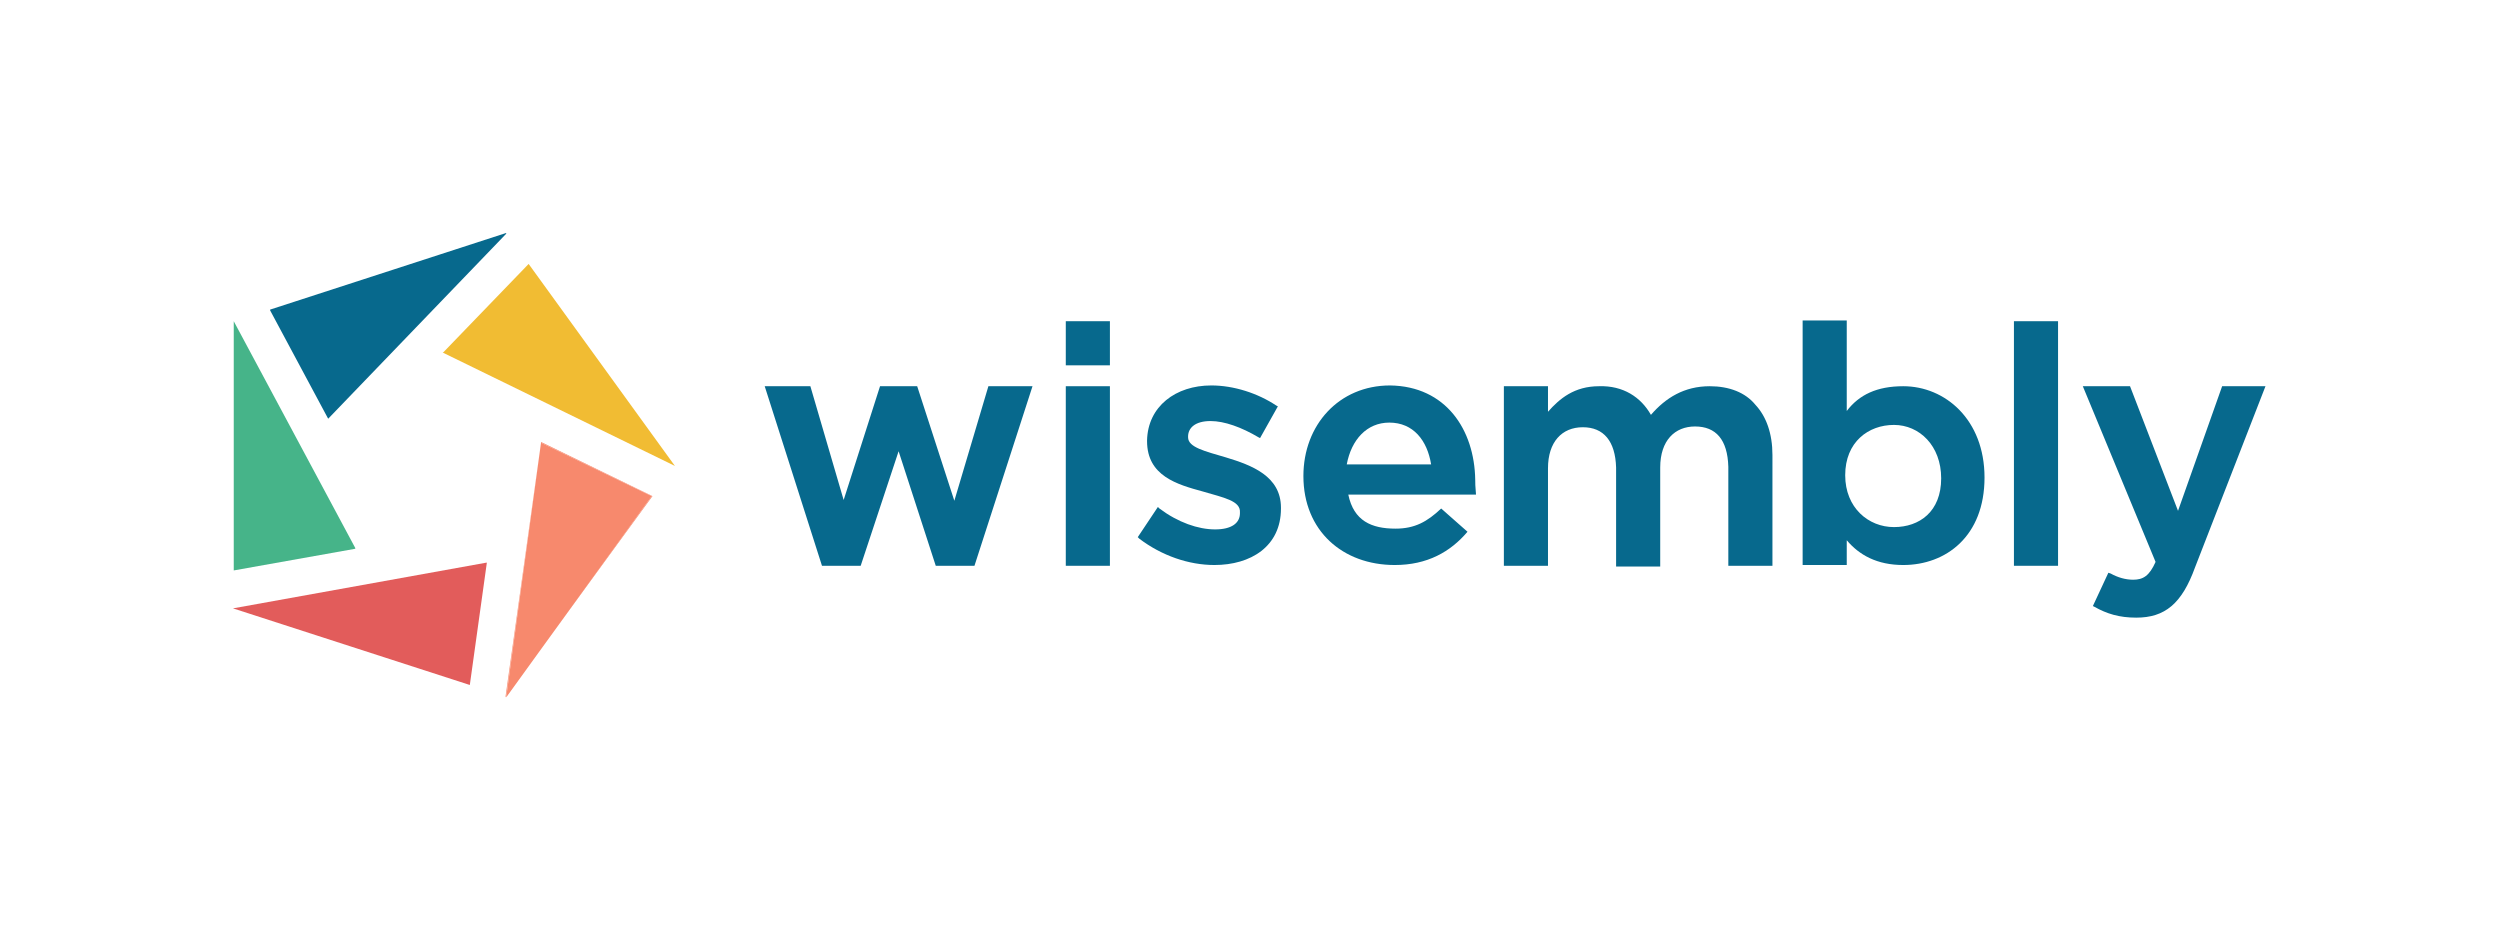 <?xml version="1.0" encoding="utf-8"?>
<!-- Generator: Adobe Illustrator 18.0.0, SVG Export Plug-In . SVG Version: 6.00 Build 0)  -->
<!DOCTYPE svg PUBLIC "-//W3C//DTD SVG 1.1//EN" "http://www.w3.org/Graphics/SVG/1.1/DTD/svg11.dtd">
<svg version="1.1" xmlns="http://www.w3.org/2000/svg" xmlns:xlink="http://www.w3.org/1999/xlink" x="0px" y="0px"
	 viewBox="0 0 323 120" enable-background="new 0 0 323 120" xml:space="preserve">
<g id="Calque_2">
</g>
<g id="Calque_1">
	<g>
		<g>
			<path fill="#07698D" d="M292.6,49.9h-5.5L281.4,66l-6.2-16.1h-6.1l9.4,22.7c-0.8,1.8-1.6,2.3-2.9,2.3c-1,0-2-0.3-2.9-0.8
				l-0.3-0.1l-2,4.3l0.2,0.1c1.6,0.9,3.2,1.4,5.4,1.4c3.7,0,5.9-1.8,7.6-6.5l9.1-23.4H292.6z"/>
			<path fill="#07698D" d="M245.9,49.9c-3.4,0-5.7,1.1-7.3,3.2V41.4h-5.7v31.6h5.7v-3.2c1.6,1.9,3.9,3.2,7.3,3.2
				c5.5,0,10.5-3.7,10.5-11.3C256.4,54.2,251.3,49.9,245.9,49.9z M244.7,54.9c3.3,0,6.1,2.7,6.1,6.9c0,4.3-2.8,6.3-6.1,6.3
				c-3.3,0-6.3-2.5-6.3-6.7C238.4,57.1,241.4,54.9,244.7,54.9z"/>
			<path fill="#07698D" d="M220.9,49.9c-3.3,0-5.7,1.5-7.6,3.7c-1.3-2.3-3.6-3.8-6.7-3.7c-3.2,0-5.1,1.6-6.6,3.3v-3.3h-5.7v23.2h5.7
				V60.5c0-3.4,1.8-5.3,4.5-5.3c2.7,0,4.2,1.8,4.3,5.2v12.8h5.7V60.4c0-3.5,1.9-5.3,4.5-5.3c2.7,0,4.2,1.7,4.3,5.2v12.8h5.7V58.8
				c0-2.8-0.8-5-2.2-6.5C225.5,50.7,223.4,49.9,220.9,49.9z"/>
			<rect x="260.2" y="41.5" fill="#07698D" width="5.7" height="31.6"/>
			<polygon fill="#07698D" points="123.3,64.7 118.5,49.9 118.3,49.9 113.7,49.9 109,64.6 104.7,49.9 98.8,49.9 106.2,73.1 
				111.2,73.1 116.1,58.3 120.9,73.1 125.9,73.1 133.4,49.9 127.7,49.9 			"/>
			<polygon fill="#07698D" points="137.7,73.1 143.4,73.1 143.4,72.8 143.4,49.9 137.7,49.9 			"/>
			<path fill="#07698D" d="M158.4,59.1c-2.7-0.8-4.9-1.3-4.9-2.6v-0.1c0-1.1,0.9-2,2.9-2c1.8,0,4,0.8,6.2,2.1l0.2,0.1l2.3-4.1
				l-0.2-0.1c-2.4-1.6-5.5-2.6-8.4-2.6c-4.6,0-8.2,2.7-8.3,7.1v0.1c0,4.5,3.9,5.6,7.2,6.5c2.7,0.8,4.9,1.2,4.8,2.7v0.1
				c0,1.3-1.1,2.1-3.2,2.1c-2.2,0-4.8-0.9-7.2-2.7l-0.2-0.2l-2.6,3.9l0.2,0.2c2.9,2.2,6.4,3.4,9.7,3.4c4.7,0,8.6-2.4,8.6-7.3v-0.1
				C165.5,61.5,161.7,60.1,158.4,59.1z"/>
			<g>
				<path fill="#07698D" d="M190.6,62L190.6,62c-0.1-6.5-3.8-12.1-11-12.2c-6.6,0-11.2,5.1-11.2,11.7c0,7.1,5.1,11.5,11.8,11.5
					c4.2,0,7.2-1.7,9.4-4.3l-3.4-3c-1.8,1.7-3.4,2.6-5.9,2.6c-3.1,0-5.4-1-6.1-4.4h16.4v0h0.1C190.6,62.8,190.6,62.4,190.6,62z
					 M174,60c0.6-3.2,2.6-5.4,5.5-5.4c3.1,0,4.9,2.3,5.4,5.4H174z"/>
			</g>
			<rect x="137.7" y="41.5" fill="#07698D" width="5.7" height="5.7"/>
		</g>
		<g>
			<polygon fill="#07698D" points="65.4,30.1 34.9,40 34.9,40.1 34.9,40.1 42.4,54.1 42.4,54.1 42.4,54.1 65.4,30.2 65.4,30.1 			
				"/>
			<polygon fill="#F1BC33" points="68.3,34.1 57.2,45.6 57.3,45.6 87.2,60.2 			"/>
			<polygon fill="#F7896D" points="69.9,57.2 65.4,90.1 84.2,64.1 			"/>
			<polygon fill="#F7896D" points="69.9,57.2 69.9,57.2 65.3,90.1 84.3,64.1 69.9,57.1 69.9,57.2 69.9,57.2 69.9,57.2 84.2,64.1 
				65.4,90 69.9,57.2 69.9,57.2 69.9,57.2 			"/>
			<polygon fill="#E25C5B" points="62.8,72.7 30.1,78.6 60.7,88.5 62.9,72.7 			"/>
			<polygon fill="#46B489" points="45.9,70.8 30.2,41.5 30.2,73.7 45.9,70.9 			"/>
		</g>
	</g>
</g>
</svg>
